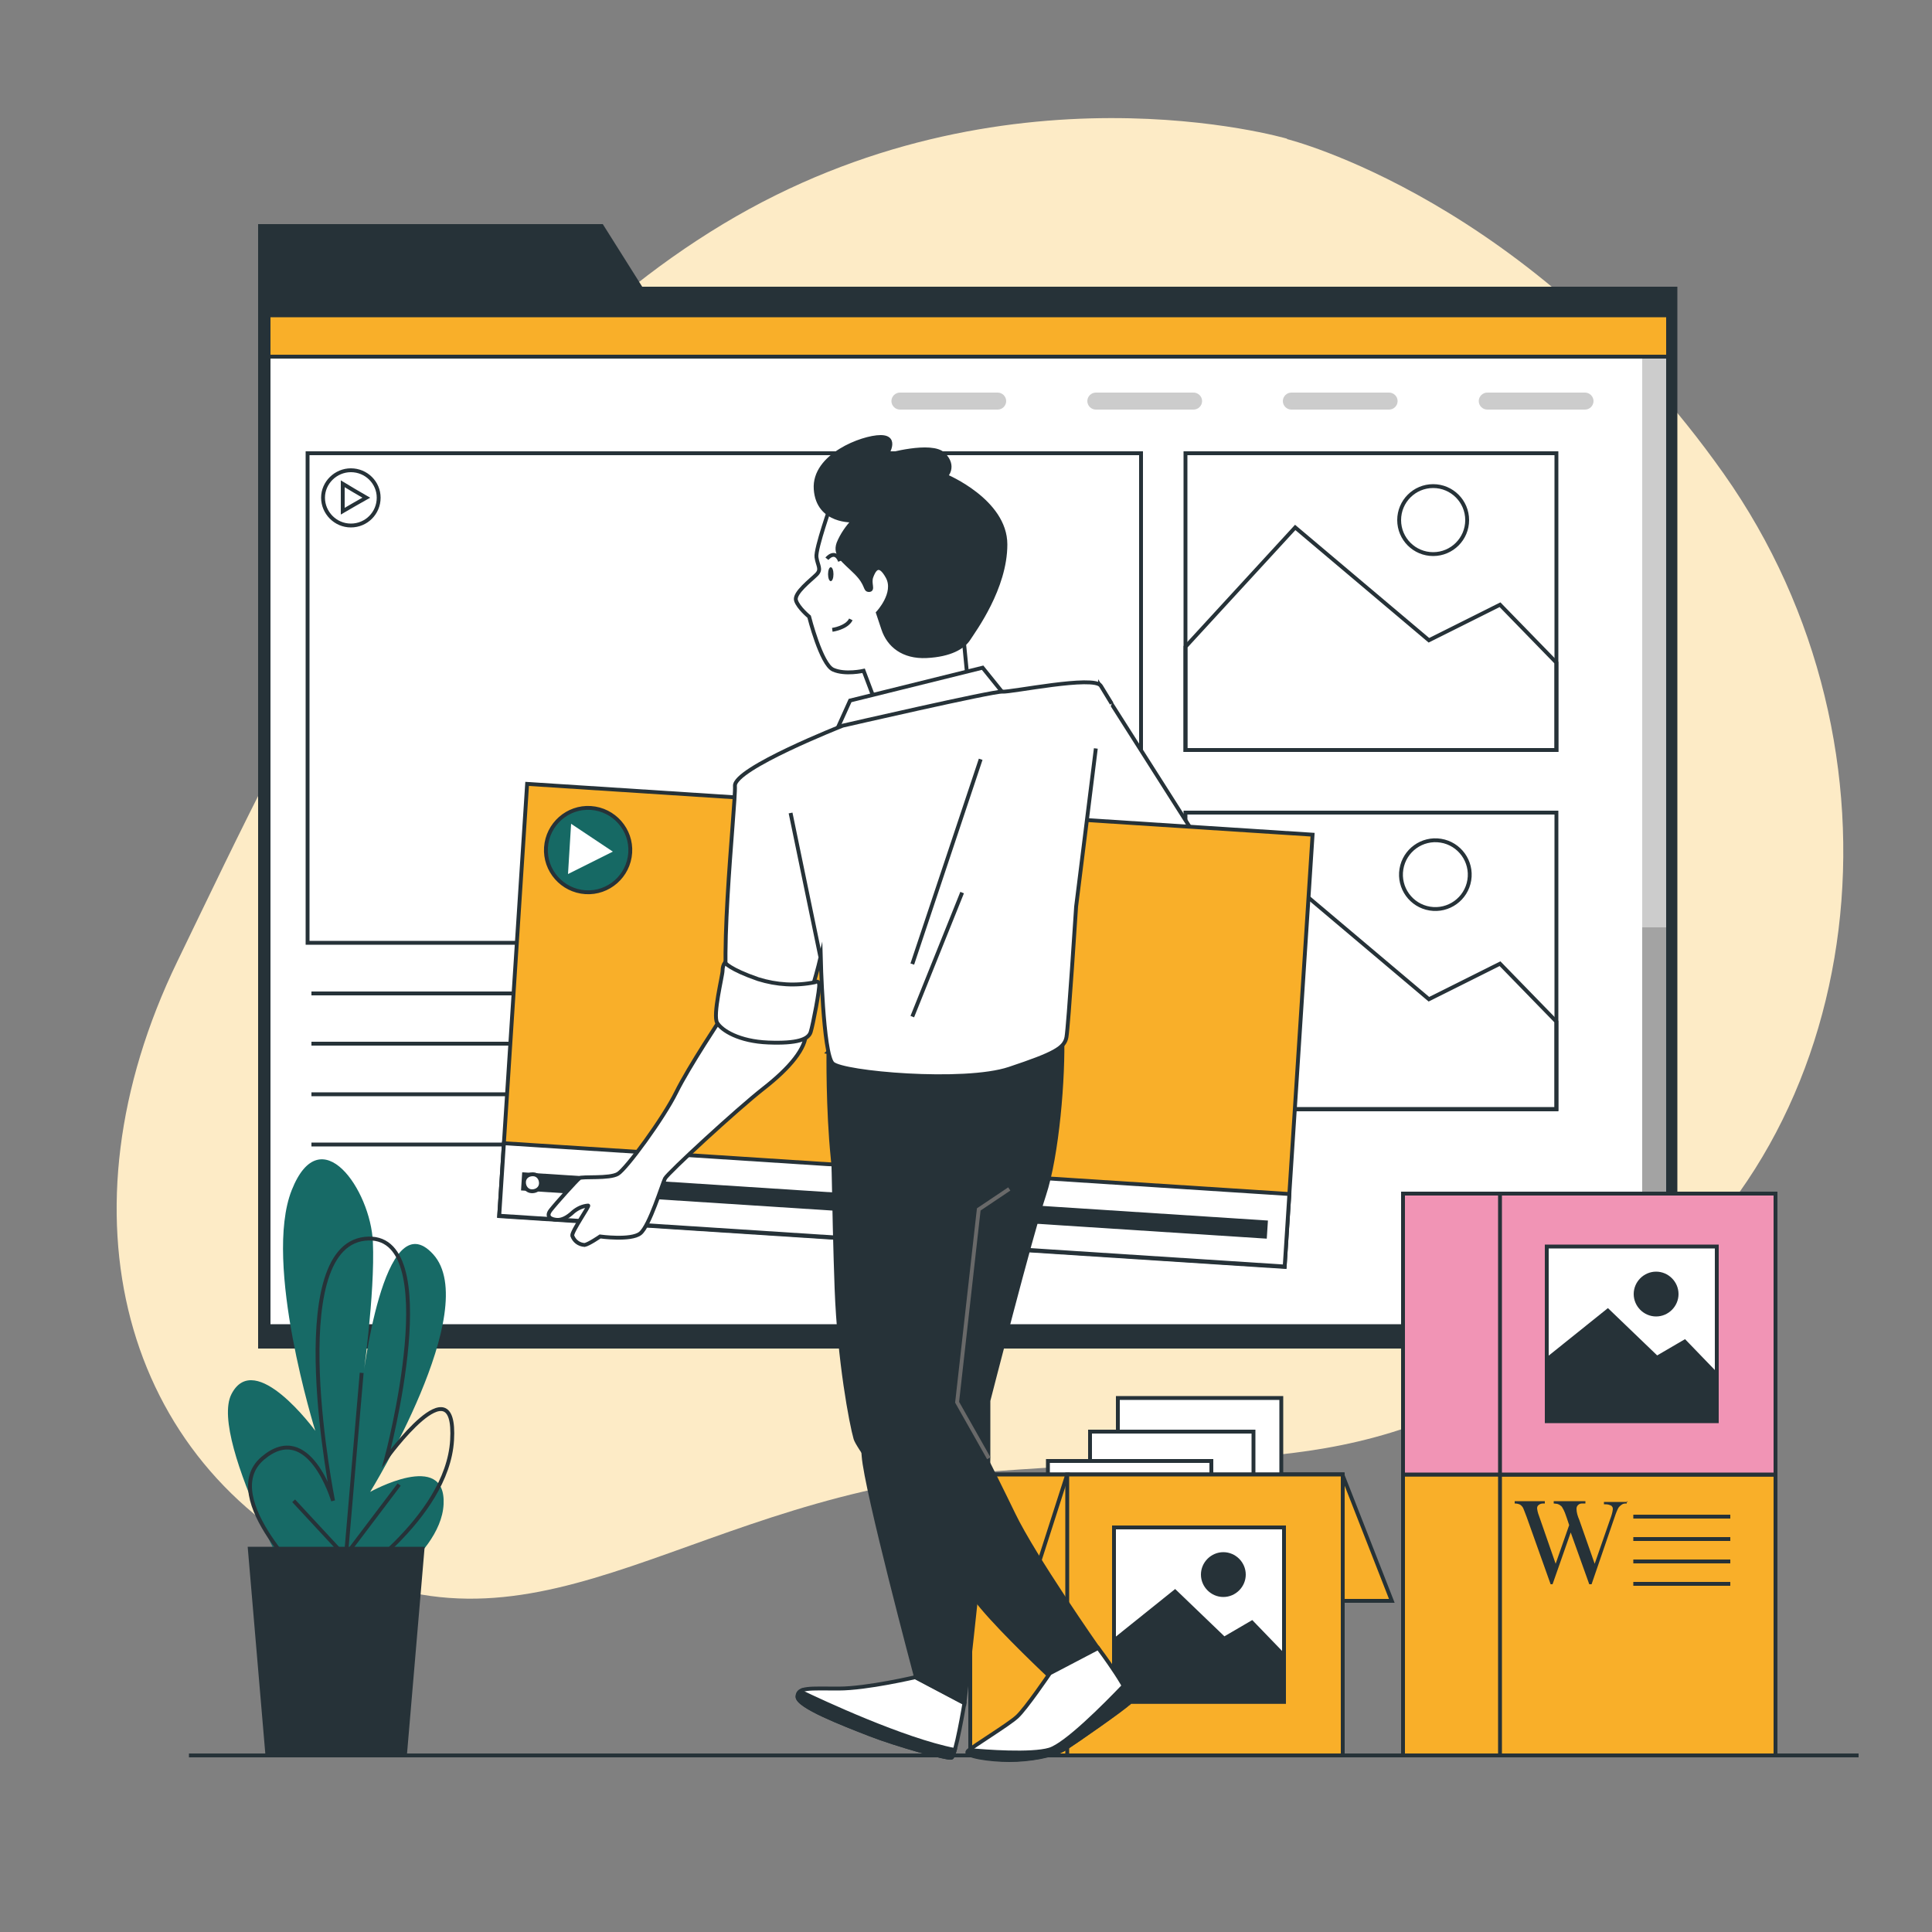 <?xml version="1.0" encoding="UTF-8"?>
<svg id="Layer_1" xmlns="http://www.w3.org/2000/svg" xmlns:xlink="http://www.w3.org/1999/xlink" version="1.1" viewBox="0 0 500 500">
  <rect x="0" y="0" width="500" height="500" fill="#808080" stroke="none"/>
  <!-- Generator: Adobe Illustrator 29.0.1, SVG Export Plug-In . SVG Version: 2.1.0 Build 192)  -->
  <defs>
    <style>
      .st0, .st1, .st2, .st3, .st4 {
        fill: none;
      }

      .st1 {
        stroke: #696969;
      }

      .st1, .st5, .st6, .st3, .st7, .st8 {
        stroke-miterlimit: 10;
      }

      .st5, .st9, .st6, .st10, .st2, .st3, .st4, .st11, .st7, .st8 {
        stroke: #263238;
      }

      .st5, .st12, .st11 {
        fill: #fff;
      }

      .st13 {
        isolation: isolate;
      }

      .st13, .st14 {
        opacity: .2;
      }

      .st9 {
        fill: #166964;
      }

      .st9, .st4 {
        stroke-linecap: round;
        stroke-linejoin: round;
      }

      .st6, .st15 {
        fill: #263238;
      }

      .st10, .st11 {
        stroke-miterlimit: 10;
        stroke-width: 1px;
      }

      .st10, .st8 {
        fill: #f9af29;
      }

      .st2 {
        stroke-miterlimit: 10;
        stroke-width: 1px;
      }

      .st16 {
        clip-path: url(#clippath);
      }

      .st17 {
        fill: #fdebc6;
      }

      .st7 {
        fill: #f194b5;
      }

      .st18 {
        fill: #176a66;
      }
    </style>
    <clipPath id="clippath">
      <rect class="st0" x="69.5" y="81.6" width="362.2" height="261.6"/>
    </clipPath>
  </defs>
  <g id="freepik--background-simple--inject-506">
    <path class="st17" d="M333.1,35.9s-73.4-21.6-146,22.1c-72.5,43.7-109.5,125.3-141.2,190.8-31.7,65.4-14.1,129.6,40.8,156.5s92.8-18.6,170.2-24.5c77.4-5.9,98.1,3.7,162.6-41.6s76.8-145.5,26.6-216.6-113-86.6-113-86.6Z"/>
  </g>
  <g id="freepik--Page--inject-506">
    <polygon class="st15" points="166.2 74.2 156 58 66.8 58 66.8 74.2 66.8 80 66.8 349 434.1 349 434.1 74.2 166.2 74.2"/>
    <rect class="st12" x="69.5" y="81.6" width="362.2" height="261.6"/>
    <g class="st16">
      <g>
        <rect class="st13" x="425" y="79.3" width="8.4" height="265.8"/>
        <rect class="st13" x="425" y="240" width="8.4" height="102.9"/>
        <rect class="st8" x="68.1" y="78.1" width="364.1" height="14.2"/>
      </g>
    </g>
    <rect class="st4" x="69.5" y="81.6" width="362.2" height="261.6"/>
    <g class="st14">
      <path d="M258.2,106h-25.3c-1.2,0-2.2-1-2.2-2.2s0,0,0,0h0c0-1.2,1-2.2,2.2-2.2h25.3c1.2,0,2.2,1,2.2,2.2h0c0,1.2-1,2.2-2.2,2.2,0,0,0,0,0,0Z"/>
      <path d="M308.9,106h-25.3c-1.2,0-2.2-1-2.2-2.2,0,0,0,0,0,0h0c0-1.2,1-2.2,2.2-2.2h25.3c1.2,0,2.2,1,2.2,2.2,0,0,0,0,0,0h0c0,1.2-1,2.2-2.2,2.2Z"/>
      <path d="M359.5,106h-25.3c-1.2,0-2.2-1-2.2-2.2h0c0-1.2,1-2.2,2.2-2.2,0,0,0,0,0,0h25.3c1.2,0,2.2,1,2.2,2.2,0,0,0,0,0,0h0c0,1.2-1,2.2-2.2,2.2Z"/>
      <path d="M410.2,106h-25.3c-1.2,0-2.2-1-2.2-2.2h0c0-1.2,1-2.2,2.2-2.2,0,0,0,0,0,0h25.3c1.2,0,2.2,1,2.2,2.2h0c0,1.2-1,2.2-2.2,2.2,0,0,0,0,0,0Z"/>
    </g>
    <rect class="st3" x="79.6" y="117.3" width="215.7" height="126.7"/>
    <line class="st3" x1="80.6" y1="257.1" x2="142.5" y2="257.1"/>
    <line class="st3" x1="80.6" y1="270.1" x2="142.5" y2="270.1"/>
    <line class="st3" x1="80.6" y1="283.2" x2="142.5" y2="283.2"/>
    <line class="st3" x1="80.6" y1="296.2" x2="142.5" y2="296.2"/>
    <path class="st3" d="M90.8,121.7c-3.9,0-7.2,3.2-7.2,7.1s3.2,7.2,7.2,7.2,7.2-3.2,7.2-7.2h0c0-3.9-3.2-7.1-7.2-7.1ZM91.8,130.5l-3.1,1.8v-7.1l3,1.8,3.1,1.8-3,1.7Z"/>
    <rect class="st3" x="306.8" y="117.3" width="96" height="76.8"/>
    <polygon class="st3" points="402.8 171.5 388.2 156.5 369.8 165.7 335.2 136.5 306.8 167.4 306.8 194.1 402.8 194.1 402.8 171.5"/>
    <circle class="st3" cx="370.9" cy="134.6" r="8.8"/>
    <rect class="st3" x="306.8" y="210.3" width="96" height="76.8"/>
    <polygon class="st3" points="402.8 264.4 388.2 249.4 369.8 258.6 335.2 229.4 306.8 260.3 306.8 287 402.8 287 402.8 264.4"/>
    <circle class="st2" cx="371.4" cy="226.3" r="8.9" transform="translate(88.7 556.8) rotate(-80.8)"/>
  </g>
  <g id="freepik--Plants--inject-506">
    <path class="st18" d="M80.3,419.2s-26.5-46.5-20.4-58.4,21.7,9.5,21.7,9.5c0,0-13.6-43.4-6.1-62.3s20.4,0,21,13.4-2.7,36.3-2.7,36.3c0,0,5.4-47.3,18.3-33.1s-16.3,61.5-16.3,61.5c0,0,19.7-11,19,3.2s-23.8,26.8-23.8,26.8"/>
    <path class="st3" d="M80.6,410.5s-24.6-22.9-12.6-33.1,18.2,11,18.2,11c0,0-13.2-65.4,8.2-67.8s5.6,56.8,5.6,56.8c0,0,18.2-25.2,17-4.7s-28.3,37.9-28.3,37.9"/>
    <line class="st3" x1="92.6" y1="406.3" x2="76" y2="388.4"/>
    <line class="st3" x1="89.1" y1="407.7" x2="93.6" y2="355.3"/>
    <line class="st3" x1="88.4" y1="403.9" x2="103.3" y2="384.2"/>
    <polygon class="st15" points="109.9 400.3 64.1 400.3 68.7 454.3 105.3 454.3 109.9 400.3"/>
  </g>
  <g id="freepik--Boxes--inject-506">
    <polygon class="st8" points="347.4 381.6 360.2 414.3 333.4 414.3 322.3 381.6 347.4 381.6"/>
    <rect class="st5" x="289.3" y="361.8" width="42.3" height="38.8"/>
    <rect class="st5" x="282.1" y="370.5" width="42.3" height="38.8"/>
    <rect class="st5" x="271.2" y="378.1" width="42.3" height="38.8"/>
    <rect class="st5" x="252.4" y="384.8" width="42.3" height="38.8"/>
    <rect class="st8" x="251.1" y="381.6" width="96.4" height="72.7"/>
    <rect class="st8" x="276.2" y="381.6" width="71.3" height="72.7"/>
    <polygon class="st8" points="276.2 381.6 265.7 414.3 238.9 414.3 251.1 381.6 276.2 381.6"/>
    <rect class="st5" x="288.3" y="395.3" width="44" height="45.1"/>
    <polygon class="st6" points="332.3 428.5 324 419.9 316.8 424.1 304.1 411.9 288.4 424.5 288.3 424.8 288.3 440.4 332.3 440.4 332.3 428.5"/>
    <path class="st6" d="M321.9,407.5c0,2.9-2.4,5.3-5.3,5.3-2.9,0-5.3-2.4-5.3-5.3,0-2.9,2.4-5.3,5.3-5.3s5.3,2.4,5.3,5.3h0Z"/>
    <rect class="st5" x="401.3" y="361.8" width="42.3" height="38.8"/>
    <rect class="st5" x="394.1" y="370.5" width="42.3" height="38.8"/>
    <rect class="st5" x="383.2" y="378.1" width="42.3" height="38.8"/>
    <rect class="st5" x="364.4" y="384.8" width="42.3" height="38.8"/>
    <rect class="st8" x="363.1" y="381.6" width="96.4" height="72.7"/>
    <rect class="st8" x="388.2" y="381.6" width="71.3" height="72.7"/>
    <path class="st15" d="M421,388.5v.6c-.5,0-.9,0-1.3.3-.4.3-.8.6-1,1.1-.4.8-.7,1.7-1,2.6l-5.8,16.9h-.6l-4.8-13.4-4.7,13.4h-.5l-6.2-17.4c-.5-1.3-.8-2.1-.9-2.3-.2-.4-.5-.7-.8-.9-.4-.2-.9-.3-1.4-.3v-.6h7.8v.6h-.4c-.4,0-.9.1-1.2.4-.3.2-.4.5-.4.9.1.9.4,1.7.7,2.5l4.1,11.8,3.5-10-.6-1.8-.5-1.4c-.2-.5-.4-.9-.7-1.4-.1-.2-.3-.4-.5-.5-.2-.2-.5-.3-.8-.4-.3,0-.6-.1-.9-.1v-.6h8.2v.6h-.6c-.5,0-.9,0-1.3.4-.3.3-.4.6-.4,1,0,.9.3,1.9.7,2.8l4,11.4,4-11.5c.3-.8.6-1.7.7-2.6,0-.2,0-.5-.2-.7-.1-.2-.3-.3-.6-.4-.5-.2-1-.2-1.5-.2v-.6h6.2Z"/>
    <line class="st3" x1="422.7" y1="392.5" x2="447.8" y2="392.5"/>
    <line class="st3" x1="422.7" y1="398.3" x2="447.8" y2="398.3"/>
    <line class="st3" x1="422.7" y1="404.1" x2="447.8" y2="404.1"/>
    <line class="st3" x1="422.7" y1="409.9" x2="447.8" y2="409.9"/>
    <rect class="st5" x="364.4" y="312.1" width="42.3" height="38.8"/>
    <rect class="st7" x="363.1" y="308.9" width="96.4" height="72.7"/>
    <rect class="st7" x="388.2" y="308.9" width="71.3" height="72.7"/>
    <rect class="st5" x="400.3" y="322.6" width="44" height="45.1"/>
    <polygon class="st6" points="444.3 355.8 436 347.2 428.8 351.4 416.1 339.2 400.4 351.8 400.3 352.1 400.3 367.8 444.3 367.8 444.3 355.8"/>
    <path class="st6" d="M433.9,334.9c0,2.9-2.4,5.3-5.3,5.3-2.9,0-5.3-2.4-5.3-5.3,0-2.9,2.4-5.3,5.3-5.3s5.3,2.4,5.3,5.3h0Z"/>
  </g>
  <g id="freepik--Character--inject-506">
    <path class="st5" d="M284.7,177.5l25.3,39.8-33.8-.3s.9-32.9,1.7-36.6,6-4,6.8-2.8Z"/>
    <rect class="st10" x="178.6" y="163.7" width="112.1" height="203.7" transform="translate(-45.7 482.4) rotate(-86.3)"/>
    <rect class="st11" x="222.2" y="210.2" width="18.8" height="203.7" transform="translate(-94.9 522.8) rotate(-86.3)"/>
    <rect class="st15" x="229.2" y="215.5" width="4.7" height="193.4" transform="translate(-95 522.9) rotate(-86.3)"/>
    <path class="st5" d="M140,306.2c0-1.2-.8-2.3-2.1-2.3s-2.3.8-2.3,2.1c0,1.2.8,2.3,2.1,2.3,1.2,0,2.3-.8,2.3-2.1,0,0,0,0,0,0Z"/>
    <path class="st9" d="M163.1,220.7c-.4,6-5.6,10.6-11.6,10.2s-10.6-5.6-10.2-11.6,5.6-10.6,11.6-10.2c0,0,0,0,0,0,6,.4,10.6,5.6,10.2,11.6h0Z"/>
    <polygon class="st12" points="147.8 213.2 158.6 220.4 147 226.2 147.8 213.2"/>
    <path class="st5" d="M215.2,130.2s-4.2,11.8-3.9,14,1.4,3.1,0,4.5-5.9,4.8-5.3,6.7,3.4,4.2,3.4,4.2c0,0,3.1,12.3,6.2,13.7s7.9.3,7.9.3l3.4,9,23.6-5.9-1.4-14.3s7-13.5,5.3-21.6-16.3-16-25.8-16-12.3,3.1-13.2,5.3Z"/>
    <path class="st3" d="M215.4,163s3.7-.5,4.8-2.7"/>
    <path class="st15" d="M215.7,148.6c0,1-.3,1.8-.7,1.8s-.7-.8-.7-1.8.3-1.8.7-1.8.7.8.7,1.8Z"/>
    <path class="st3" d="M214,144.6s2.1-2.6,3.4.6"/>
    <path class="st6" d="M220.9,134.7s-9.2.6-9.8-8.1,12.1-13.5,16.8-13.5,1.4,4.8,1.4,4.8c0,0,11.8-3.4,14.9-.3s.6,5.6.6,5.6c0,0,15.4,6.4,15.4,17.7s-8.1,22.2-9.5,24.4-4.8,4.2-10.9,4.5-9.8-2.8-11.2-7l-1.4-4.2s4.8-5.1,2.5-9.3-3.6-1.7-4.2,0,.6,3.4-.6,3.4-.3-1.4-3.4-4.5-5.6-4.5-4.5-7.6c.9-2.2,2.3-4.2,3.9-5.9Z"/>
    <polygon class="st5" points="220 181.3 216.7 188.6 259.3 179 254.3 172.8 220 181.3"/>
    <path class="st5" d="M186.9,263.1s-8.6,12.9-11.9,19.6-12.9,19.8-15.1,21.1-9.2.6-9.9,1.1-6.1,6.5-7.5,8.3.3,2.4,1.6,2.5,2.7-.6,4.3-2.1c1.1-.9,2.4-1.5,3.8-1.6.6-.2-4.3,6.7-4.1,7.8.5,1.4,1.7,2.3,3.2,2.4,1.1-.2,4-2.2,4-2.2,0,0,8,1.1,10.4-.8s5.7-12.8,6.4-14.2,18.6-17.9,25.5-23.3,11-10.4,11-14.5-21.5-4.1-21.5-4.1Z"/>
    <path class="st5" d="M237.1,434s-12.7,3-20.1,3-10.6-.4-10.6,2.1,11.7,7,18.6,9.7,20.1,6.4,21.2,6.1,3.4-14.2,3.4-14.2l-12.5-6.6Z"/>
    <path class="st6" d="M207.2,437.7c-.5.3-.8.9-.8,1.4,0,2.5,11.7,7,18.6,9.7s20.1,6.4,21.2,6.1c.3,0,.6-.9.9-2-13.3-2.6-34.5-12.5-39.9-15.1Z"/>
    <path class="st6" d="M214.4,272.2s-.2,14.8,1.1,27.5,7.4,68.4,8,77.1,13.6,57.4,13.6,57.4l12.5,6.6s6.2-54.1,6.2-63.2v-15.1s11-43,14.4-53.2,5.1-30.5,4.7-41.9c-10,3.9-20.5,6.1-31.2,6.6-17.7.8-29.4-1.7-29.4-1.7Z"/>
    <path class="st5" d="M283.6,193.7l-5.1,40.9s-2,31-2.5,33.8-3.1,4.3-14.8,8.2-43.2,1.1-45.7-1.4-3.1-27.6-3.1-27.6c0,0-3.4,14.5-6,16.5s-12.2,1.1-16.8-3.1.9-53.1.6-57.6,27.9-15.6,27.9-15.6c0,0,39.1-9,41.3-8.8s23.8-4.3,25.5-1.5,2.8,4.6,2.8,4.6"/>
    <line class="st3" x1="212.3" y1="247.6" x2="204.6" y2="210.4"/>
    <line class="st3" x1="253.8" y1="196.5" x2="236.1" y2="249.5"/>
    <line class="st3" x1="249" y1="231" x2="236.1" y2="263.1"/>
    <path class="st5" d="M187.6,249.1c-.4.6-.6,1.3-.6,2.1,0,1.3-2.6,11.5-1.4,13.5s5.7,4.8,13.2,5.1,10.4-.8,11-2.7,2.4-11.3,2.2-12.4-1.1-.5-1.1-.5c-4.9,1-9.9.7-14.7-.8-7.5-2.6-8.6-4.3-8.6-4.3Z"/>
    <path class="st6" d="M215.4,283s.4,31.8,1.1,50.5,3.8,35,4.9,38.8,26.9,36.7,32.8,43.7,17.2,17.6,17.2,17.6l12.8-7s-16.6-23.7-21.9-34.7-14.6-29.2-14.6-29.2l5.9-52.5,9.7-5.3"/>
    <polyline class="st1" points="261.2 307.7 253.3 313 247.7 362.9 255.9 377.4"/>
    <path class="st5" d="M271.6,433.2s-6.1,9-8.4,11.1-11.4,7.6-12.6,8.8,5.7,2.3,10.7,2.3,11.4-1,14.5-3,14.9-10.3,16.4-11.8-8-14.1-8-14.1l-12.6,6.6Z"/>
    <path class="st6" d="M292.2,440.8c.5-.5-.3-2.3-1.5-4.4-4.6,4.8-14.8,15.1-19.1,16.4-4.7,1.4-16.8.5-20.7.1-.1,0-.2.2-.4.3-1.3,1.3,5.7,2.3,10.7,2.3s11.4-1,14.5-3,14.9-10.2,16.4-11.7Z"/>
  </g>
  <g id="freepik--Floor--inject-506">
    <line class="st3" x1="481" y1="454.3" x2="48.9" y2="454.3"/>
  </g>
</svg>
